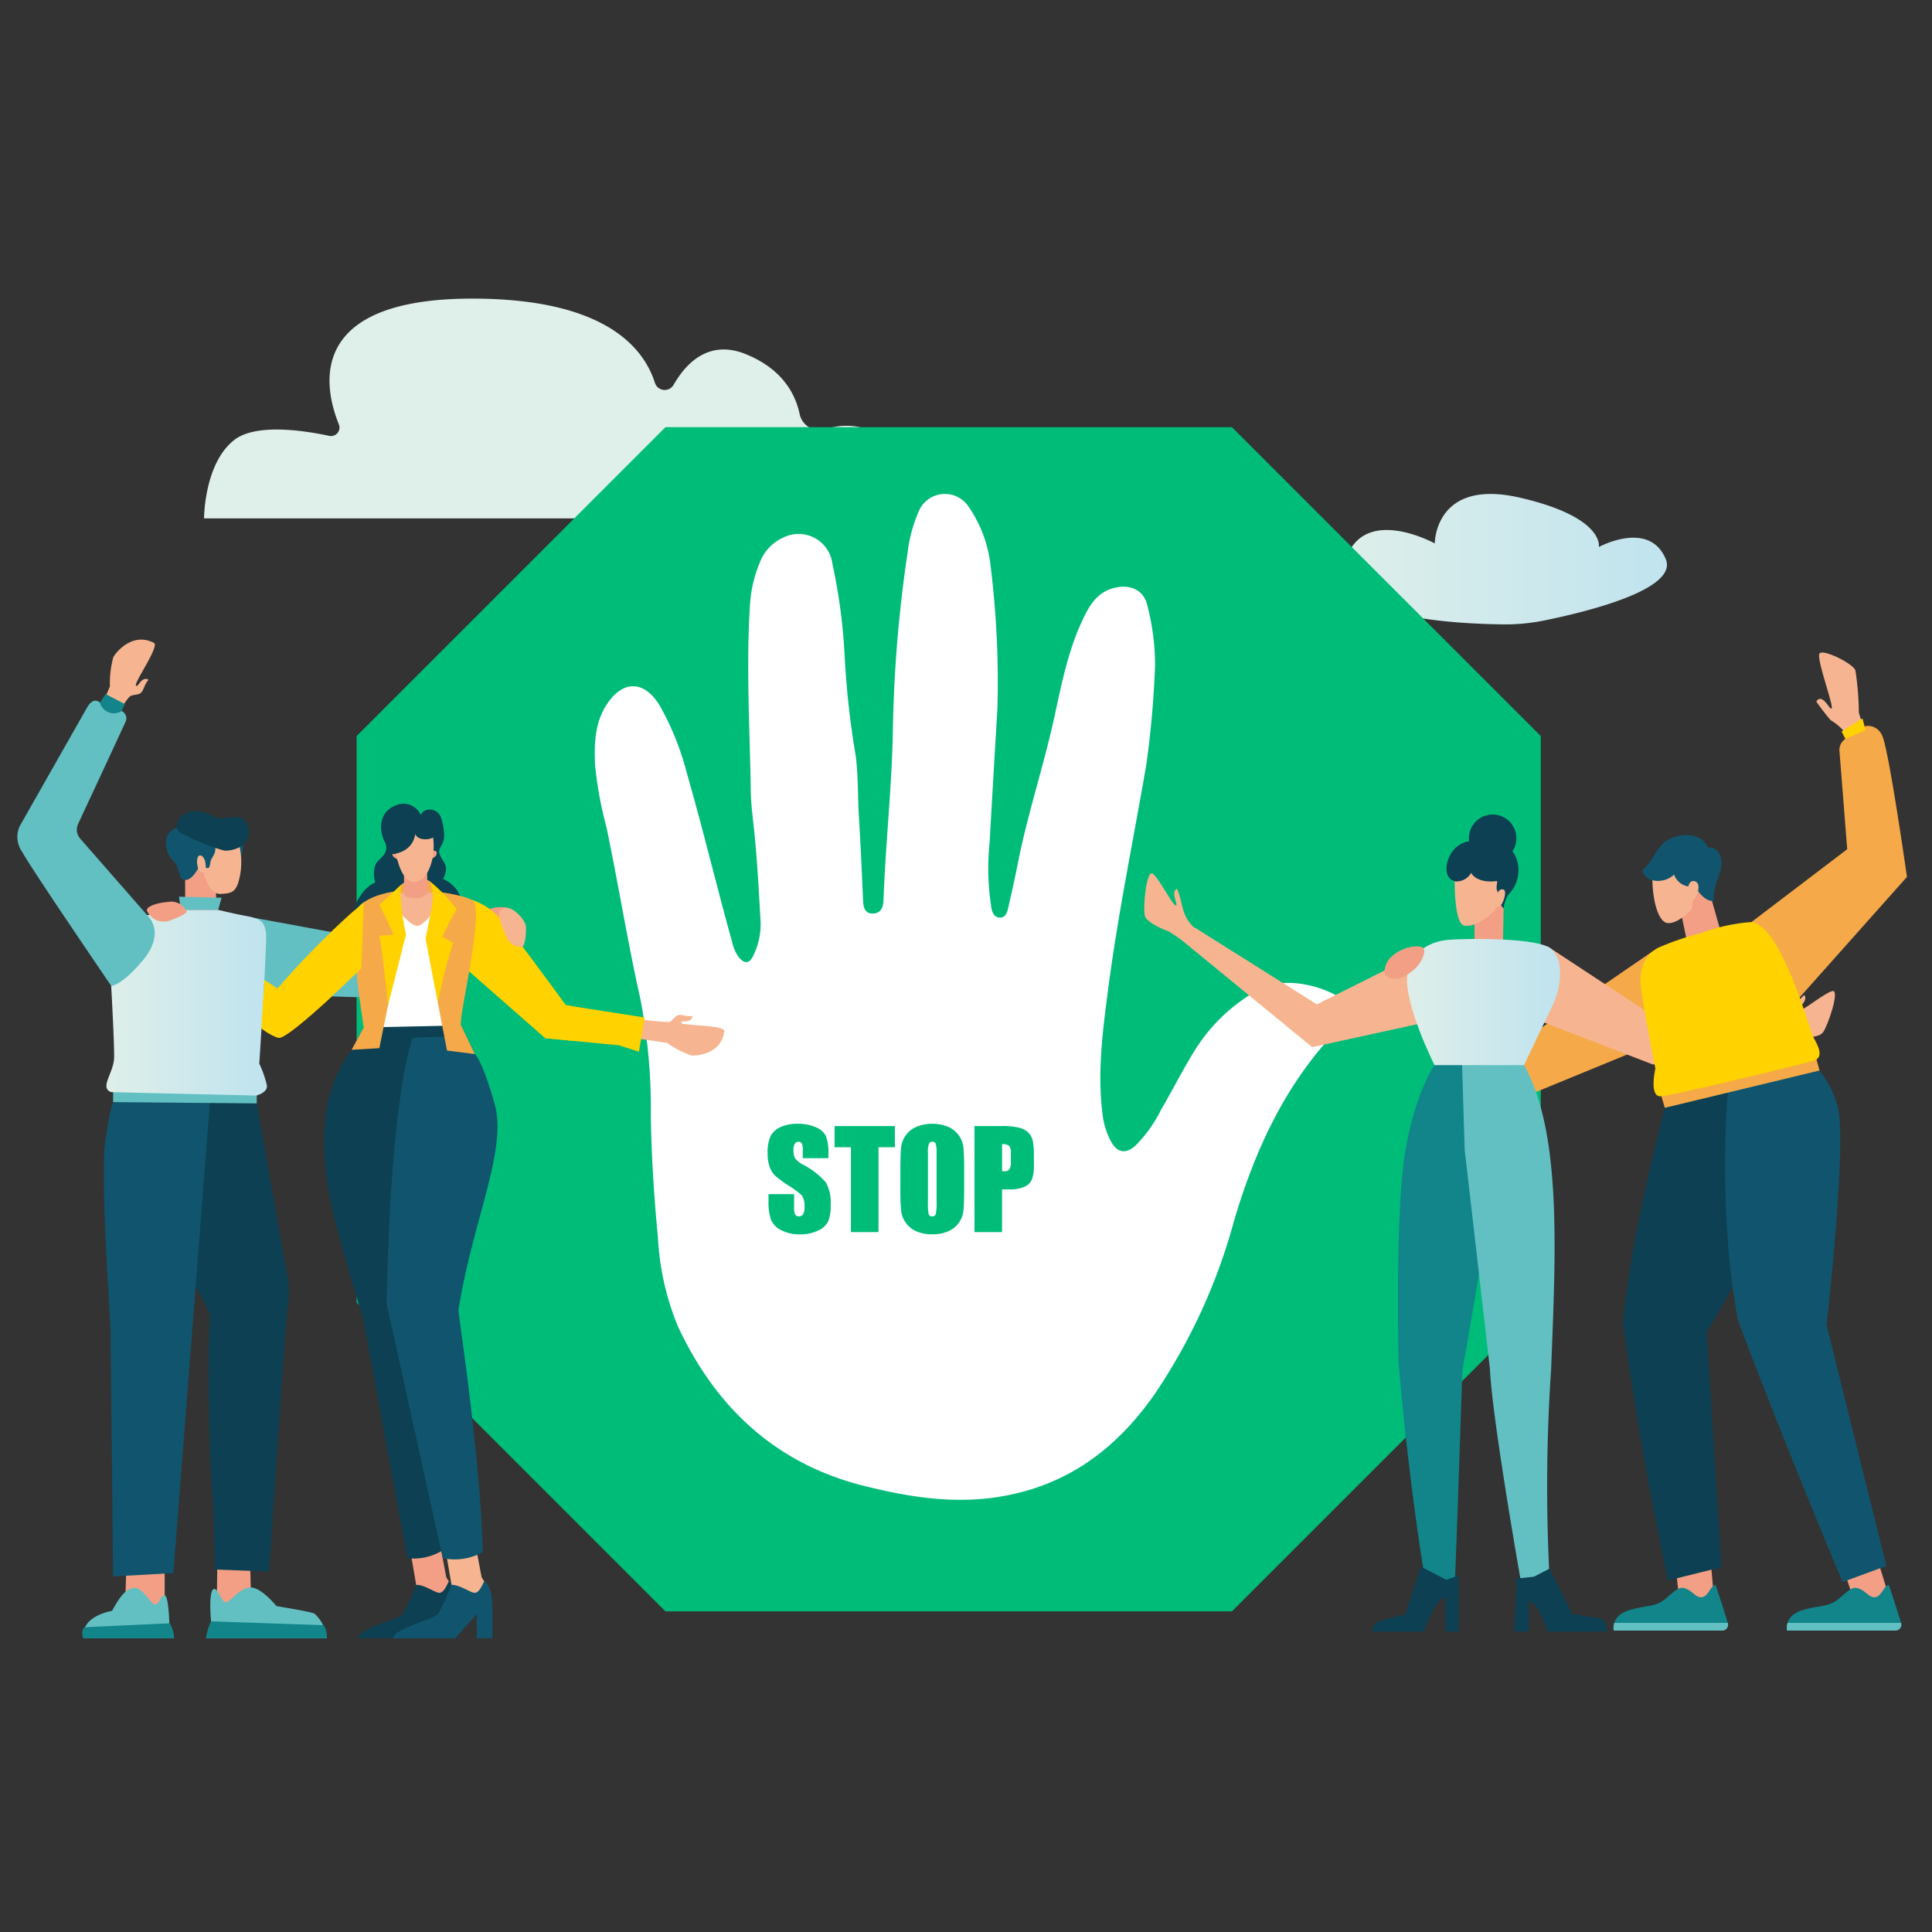 <svg xmlns="http://www.w3.org/2000/svg" xmlns:xlink="http://www.w3.org/1999/xlink" width="220" height="220" viewBox="0 0 220 220"><rect x="0" y="0" width="220" height="220" fill="#333333" stroke="none"/><defs><linearGradient id="linear-gradient" y1=".5" x2="1" y2=".5" gradientUnits="objectBoundingBox"><stop offset="0" stop-color="#dfefea"/><stop offset="1" stop-color="#bfe3ee"/></linearGradient><linearGradient id="linear-gradient-2" x1="35.341" y1=".5" x2="36.341" y2=".5" xlink:href="#linear-gradient"/><clipPath id="clip-path"><path id="長方形_17182" data-name="長方形 17182" transform="translate(360.5 2790.5)" stroke="#707070" fill="#fff" d="M0 0h220v220H0z"/></clipPath><style>.cls-6{fill:#fff}.cls-3{fill:url(#linear-gradient)}.cls-5{fill:#00bc79}.cls-7{fill:#f6b590}.cls-8{fill:#ffd200}.cls-9{fill:#f39f85}.cls-10{fill:#62c0c3}.cls-11{fill:#11858a}.cls-12{fill:#0c4052}.cls-13{fill:#10556d}.cls-14{fill:#f6a948}</style></defs><g id="マスクグループ_86" data-name="マスクグループ 86" transform="translate(-360.5 -2790.5)" clip-path="url(#clip-path)"><g id="グループ_40541" data-name="グループ 40541" transform="translate(360.074 2790.775)"><path id="パス_19353" data-name="パス 19353" class="cls-3" d="M153.473 64.167c-1.344 5.843 12.434 6.594 18.111 6.657a22.248 22.248 0 004.683-.444c4.8-.974 15.31-3.531 13.836-7.008-1.9-4.485-7.614-1.357-7.614-1.357s.717-3.387-9-5.623-9.682 5.216-9.682 5.216-8.645-4.78-10.334 2.559z"/><path id="パス_19354" data-name="パス 19354" d="M23.661 58.755h77.763s4.218-5.335 0-8.925a7.36 7.36 0 00-7.071-1.194 2.328 2.328 0 01-2.884-1.823c-.472-2.193-1.93-5.063-6.115-6.759-4.119-1.668-6.724.88-8.231 3.5a1.169 1.169 0 01-2.115-.215c-1.305-4.133-5.855-9.611-20.8-9.611-19.012 0-16.9 10.107-15.2 14.308a.968.968 0 01-1.1 1.32c-2.933-.627-8.376-1.439-10.817.477-3.43 2.688-3.43 8.922-3.43 8.922z" fill="url(#linear-gradient-2)"/><path id="パス_19355" data-name="パス 19355" class="cls-5" d="M140.707 48.368h-64.5L41.032 83.541v64.5l35.173 35.173h64.5l35.173-35.173v-64.5z"/><path id="パス_19356" data-name="パス 19356" class="cls-6" d="M114.01 80.249c-.274 4.7-.6 10.1-.9 15.493a28.453 28.453 0 00.116 6.72c.037.2.038.415.082.617.12.546.3 1.113.96 1.132.685.021.844-.6.964-1.11.392-1.7.77-3.4 1.107-5.108 1.092-5.545 2.893-10.912 4.107-16.426.83-3.772 1.545-7.579 3.194-11.114.8-1.719 1.675-3.34 3.792-3.811 1.8-.4 3.326.338 3.669 2.144a26.6 26.6 0 01.852 6.771 109.682 109.682 0 01-.985 11.169c-1.462 8.553-3.238 17.052-4.359 25.663-.612 4.7-1.24 9.4-.639 14.157a8.507 8.507 0 00.987 3.192c.722 1.269 1.642 1.413 2.734.471a15.4 15.4 0 002.96-4.143c1.263-2.149 2.382-4.385 3.686-6.507a20 20 0 017.247-7.045c3.438-1.96 8.513-.217 10.5 1.591.514.467.65.9.065 1.452-6.774 6.389-10.617 14.422-13.208 23.218a66.044 66.044 0 01-9.122 19.836c-4.131 5.838-9.315 9.875-16.481 11.351-5.65 1.163-11.068.324-16.5-1.032-10.074-2.515-16.882-8.918-21.2-18.128a30.6 30.6 0 01-2.293-10.175c-.447-4.592-.73-9.192-.81-13.812a65.746 65.746 0 00-1.173-13.262c-1.455-6.483-2.5-13.036-3.855-19.533a44.747 44.747 0 01-1.313-7.092c-.109-2.451-.071-4.92 1.39-7.083 1.847-2.733 4.254-2.6 5.956.213a31.163 31.163 0 013.092 7.687c1.845 6.382 3.381 12.843 5.161 19.239a4.611 4.611 0 00.732 1.708c.659.824 1.25.795 1.678-.146a8.178 8.178 0 00.836-3.862c-.225-3.771-.406-7.545-.836-11.3-.138-1.2-.267-2.4-.285-3.605-.107-7.111-.55-14.221-.08-21.332a14.6 14.6 0 011.081-4.594 5.089 5.089 0 012.73-2.927 3.877 3.877 0 015.563 2.989 64.33 64.33 0 011.4 10.621A98.968 98.968 0 0097.868 85.8c.3 2.316.224 4.65.366 6.973.192 3.153.336 6.31.468 9.466.035.844.22 1.568 1.206 1.51.875-.051 1.1-.787 1.126-1.541.225-6.4.945-12.775 1.063-19.183a153.237 153.237 0 011.694-20.465 16.117 16.117 0 011.39-4.9 3.235 3.235 0 015.392-.445 14.623 14.623 0 012.663 7.029 107.7 107.7 0 01.774 16.005z"/><g id="グループ_40528" data-name="グループ 40528"><path id="パス_19357" data-name="パス 19357" class="cls-5" d="M91.83 132.322a2.372 2.372 0 01-.887-.738 1.991 1.991 0 01-.164-.911 1.339 1.339 0 01.146-.7.474.474 0 01.429-.232.411.411 0 01.373.172 1.761 1.761 0 01.112.8v.895h2.916v-.477a5.291 5.291 0 00-.279-2.041 2.182 2.182 0 00-1.142-1 4.966 4.966 0 00-2.085-.4 4.567 4.567 0 00-1.909.362 2.386 2.386 0 00-1.145 1 4.377 4.377 0 00-.355 2.029 4.282 4.282 0 00.25 1.582 2.638 2.638 0 00.631.97 14.427 14.427 0 001.551 1.126 9.243 9.243 0 011.47 1.1 2.263 2.263 0 01.291 1.395 1.4 1.4 0 01-.153.731.512.512 0 01-.466.246.478.478 0 01-.437-.194 1.935 1.935 0 01-.123-.873V135.7h-2.917v.79a6.232 6.232 0 00.276 2.1 2.337 2.337 0 001.168 1.216 4.492 4.492 0 002.152.478 4.617 4.617 0 002.014-.414 2.363 2.363 0 001.167-1.026 4.5 4.5 0 00.3-1.9 4.683 4.683 0 00-.545-2.574 8.965 8.965 0 00-2.639-2.048z"/><path id="パス_19358" data-name="パス 19358" class="cls-5" d="M95.464 130.367h1.857v9.66h3.141v-9.66h1.865v-2.417h-6.863z"/><path id="パス_19359" data-name="パス 19359" class="cls-5" d="M109.57 128.964a2.871 2.871 0 00-1.242-.951 4.551 4.551 0 00-1.741-.317 4.437 4.437 0 00-1.791.336 2.889 2.889 0 00-1.757 2.346q-.085.757-.085 2.577v2.067a25.766 25.766 0 00.089 2.611 2.9 2.9 0 001.8 2.331 4.553 4.553 0 001.742.317 4.435 4.435 0 001.79-.336 2.884 2.884 0 001.757-2.346q.085-.758.085-2.577v-2.067a25.462 25.462 0 00-.089-2.611 2.858 2.858 0 00-.558-1.38zm-2.491 7.639a5.942 5.942 0 01-.09 1.35.386.386 0 01-.41.284.374.374 0 01-.4-.246 5.553 5.553 0 01-.086-1.3v-5.64a2.7 2.7 0 01.131-1.123.43.43 0 01.377-.19.373.373 0 01.384.235 3.754 3.754 0 01.093 1.078z"/><path id="パス_19360" data-name="パス 19360" class="cls-5" d="M118.033 129.654a2 2 0 00-.469-.921 2.221 2.221 0 00-1.037-.582 7.441 7.441 0 00-1.973-.2h-3.163v12.077h3.14v-4.864h.843a4.146 4.146 0 001.667-.283 1.632 1.632 0 00.877-.813 4.383 4.383 0 00.239-1.686v-1.052a8.171 8.171 0 00-.124-1.676zm-2.5 2.347a1.558 1.558 0 01-.168.883.726.726 0 01-.6.213c-.064 0-.141 0-.231-.007v-3.074a1.214 1.214 0 01.806.187 1.164 1.164 0 01.194.8z"/></g><g id="グループ_40534" data-name="グループ 40534"><g id="グループ_40529" data-name="グループ 40529"><path id="パス_19361" data-name="パス 19361" class="cls-7" d="M23.5 106.766l-2.4-2.466s-2.307.114-2.307.366a23.957 23.957 0 003.564 4.911c1.99 2.215 1.143-2.811 1.143-2.811z"/><path id="パス_19362" data-name="パス 19362" class="cls-8" d="M32.034 112.277c-3.575-2.246-8.57-6.05-8.57-6.05l-3.056 3.391 1.467.459s8.967 7.89 10.342 7.82 9.324-7.882 9.352-7.9l.282-7.531a94.5 94.5 0 00-9.817 9.811z"/></g><path id="パス_19363" data-name="パス 19363" class="cls-7" d="M82.9 117.132c.073-.706-4.8-.584-4.9-.936s1.19.12 1.287-.776c-.757.079-1.195-.2-1.611-.108s-.671.7-1.07.793a32.358 32.358 0 01-3.526-.347l-1.72 1.982 5.015.734a10.653 10.653 0 002.818 1.447c.785.058 3.448-.3 3.707-2.789z"/><path id="パス_19364" data-name="パス 19364" class="cls-8" d="M54.187 102.206a7.838 7.838 0 013.2 2.106c1.42 1.574 7.454 9.875 7.454 9.875l9 1.405-.657 3.892-2.291-.729-8.357-.81-9.41-8.255z"/><g id="グループ_40530" data-name="グループ 40530"><path id="パス_19365" data-name="パス 19365" class="cls-9" d="M14.791 178.78l-.1 3.424 4.083 1.015.406-1.547v-4.6z"/><path id="パス_19366" data-name="パス 19366" class="cls-9" d="M25.165 178.21l-.051 3.957 2.245.621 1.636-1.649-.1-4.223z"/><path id="パス_19367" data-name="パス 19367" class="cls-10" d="M24.8 180.67c.546-.026.812 1.5 1.345 1.5s1.592-1.687 2.837-1.674 2.92 2.118 2.92 2.118 3.792.609 4.324.85a4.332 4.332 0 011.408 2.815H23.9a7.666 7.666 0 01.571-1.9c-.13-1.16-.219-3.679.329-3.709z"/><path id="パス_19368" data-name="パス 19368" class="cls-11" d="M24.465 184.348v.025a7.666 7.666 0 00-.571 1.9h13.737a2.43 2.43 0 00-.342-1.484z"/><path id="パス_19369" data-name="パス 19369" class="cls-10" d="M19.179 181.4c.449 0 .526 3.145.526 3.145a3.935 3.935 0 01.54 1.725H9.934s-.6-2.321 3.26-3.12c.722-1.344 1.547-2.625 2.574-2.6s1.788 1.877 2.333 1.877.508-1.027 1.078-1.027z"/><path id="パス_19370" data-name="パス 19370" class="cls-11" d="M10.01 185.02a1.182 1.182 0 00-.076 1.255h10.311a3.484 3.484 0 00-.52-1.7z"/><path id="パス_19371" data-name="パス 19371" class="cls-12" d="M29.663 125.37s3.081 17.508 3.458 19.461a10.129 10.129 0 010 4.078c-.171 1.439-2.056 29.776-2.056 29.776l-6.2-.239s0-6-.308-9.355-.514-15.488-.206-19.668c-2.673-6.373-11.2-15.4-10.314-24.216a95.422 95.422 0 0115.626.163z"/><path id="パス_19372" data-name="パス 19372" class="cls-9" d="M53.866 104.153l2.02-.8a3.728 3.728 0 012.158-.282 2.239 2.239 0 011.287 2.778c-.372.99-.617.966-.617.966l-1.941-1.957-2.332.953z"/><path id="パス_19373" data-name="パス 19373" class="cls-13" d="M24.349 124.992l-4.18 53.865-6.862.377-.3-28.475s-1.165-16.858-.616-20.867.916-4.67.916-4.67z"/><path id="パス_19374" data-name="パス 19374" class="cls-7" d="M17.962 72.938c.664.351-2.308 4.56-2.059 4.858s.595-1.118 1.44-.676c-.515.62-.531 1.166-.853 1.48s-1.013.177-1.327.475a6.4 6.4 0 00-.748 1.037l-1.954-1.086.483-1.142a11.246 11.246 0 01.386-3.329c.41-.724 2.292-2.855 4.632-1.617z"/><path id="パス_19375" data-name="パス 19375" class="cls-11" d="M11.808 79.728l.645-.967 2.188 1.134-.365.792L13.4 81.7l-1.858-.579z"/><path id="パス_19376" data-name="パス 19376" class="cls-9" d="M21.509 99.531v3.377h3.523v-2.715s-.238-3.218-.318-3.218-2.185-.278-2.185-.278z"/><path id="パス_19377" data-name="パス 19377" class="cls-13" d="M28.052 95.7a2.88 2.88 0 01-.252 1.721c-.424.636-.861-1.43-.861-1.43l1.086-.583z"/><path id="パス_19378" data-name="パス 19378" class="cls-7" d="M23.562 98.856s.543 2.7 1.947 2.662 1.681-.343 2.013-1.169a8.117 8.117 0 00.119-4.487c-.464-1.655-4.013-.172-4.013-.172a8.062 8.062 0 00-.066 3.166z"/><path id="パス_19379" data-name="パス 19379" class="cls-13" d="M23.085 98.419s-.715 1.562-1.576 1.509-.556-1.483-1.324-2.145-1.629-2.954.291-3.775 4.3 1.271 4.437 1.987c.2 1.006-.437 1.311-.53 1.907s-.093.848-.742.556-.556-.039-.556-.039z"/><path id="パス_19380" data-name="パス 19380" class="cls-12" d="M20.847 94.459a24.035 24.035 0 005.019 2.105c.927.159 3.1-.457 2.9-2.251-.278-2.516-2.715-1.1-3.735-1.47a6.3 6.3 0 00-1.8-.724c-2.321-.357-3.192 1.781-2.384 2.34z"/><path id="パス_19381" data-name="パス 19381" class="cls-10" d="M21.019 103.332l-.212-1.5 4.85.119-.387 1.377z"/><path id="パス_19382" data-name="パス 19382" class="cls-10" d="M29.383 104.246l12.544 2.3 11.062-3.305a1.4 1.4 0 011.646.7l.707 1.374a1.4 1.4 0 01-.591 1.879c-3.149 1.662-11.336 5.957-12.071 6.068-.913.137-12.883-.434-12.883-.434z"/><path id="パス_19383" data-name="パス 19383" class="cls-10" d="M13.307 123.848v1.374l16.356.148v-1.405z"/><path id="パス_19384" data-name="パス 19384" class="cls-7" d="M23.8 97.876s-.159-.769-.635-.742-.416 1.952.4 1.96c.46.006.235-1.218.235-1.218z"/><path id="パス_19385" data-name="パス 19385" class="cls-3" d="M21.019 103.332l-3.831.61-4.1 8.041s.4 7.172.326 8.315-.845 2.307-.868 3.038a.689.689 0 00.663.754l16.4.388s1.3-.32 1.211-1.142a11.909 11.909 0 00-.868-2.49s.845-13 .777-14.643-.868-1.919-2.376-2.193c-1.172-.213-3.088-.678-3.088-.678z"/><path id="パス_19386" data-name="パス 19386" class="cls-11" d="M53.968 103.889l1.564-.534s.882 1.865.864 1.883-1.631.827-1.631.827z"/><path id="パス_19387" data-name="パス 19387" class="cls-10" d="M17.188 103.942l-7.631-8.724a1.545 1.545 0 01-.239-1.667s5.026-10.774 5.4-11.63a.913.913 0 00-.446-1.234 1.626 1.626 0 01-2.467-.959c-.822-.72-1.473.582-1.473.582L2.659 93.82a2.933 2.933 0 00.274 2.88c.96 1.808 10.159 15.286 10.159 15.286s1.174.016 3.616-2.924c2.692-3.247.48-5.12.48-5.12z"/></g><g id="グループ_40533" data-name="グループ 40533"><path id="パス_19388" data-name="パス 19388" class="cls-8" d="M65.772 114.332l-.933-.145s-6.034-8.3-7.454-9.875a7.838 7.838 0 00-3.2-2.106l-1.065 7.484 9.41 8.255 3.24.314z"/><path id="パス_19389" data-name="パス 19389" class="cls-12" d="M50.647 92.858A6.45 6.45 0 0151 94.935c-.033 1.021-.681 1.3-.55 1.922s.725 1.076.758 1.735a2.256 2.256 0 01-.34 1.219 3.67 3.67 0 012.251 3.338c.264 2.724-9.807 5.063-11.509 3.086a3.593 3.593 0 01-.11-4.546 3.85 3.85 0 011.659-1.483 3.346 3.346 0 01.011-2c.4-.835 1.815-1.232.99-2.813s2.908-2.92 2.908-2.92l2.855.483z"/><path id="パス_19390" data-name="パス 19390" class="cls-9" d="M21.689 103.5a1.971 1.971 0 00-2.147-1.068c-1.37.108-2.627.588-2.353 1.068a2.1 2.1 0 002.81.959c1.759-.637 1.69-.959 1.69-.959z"/><path id="パス_19391" data-name="パス 19391" class="cls-9" d="M45.633 96.767s-.367-.279-.51.035c-.229.5.66.822.66.822z"/><path id="パス_19392" data-name="パス 19392" class="cls-9" d="M49.613 96.706s.367-.28.51.034c.229.5-.66.823-.66.823z"/><path id="パス_19393" data-name="パス 19393" class="cls-9" d="M47.221 176.727l.8 4.66 2.97.251.731-1.553-.48-.754-.777-4.135z"/><path id="パス_19394" data-name="パス 19394" class="cls-12" d="M41.179 186.275h7.059l2.455-2.753v2.753h1.782v-3.643s-.009-2.45-.941-2.842c-.384.786-.624 1.254-1.046 1.311s-1.789-.968-2.671-.9a25.077 25.077 0 01-1.544 3.334c-.354.547-5.094 1.644-5.094 2.74z"/><path id="パス_19395" data-name="パス 19395" class="cls-12" d="M40.464 119.27a14.51 14.51 0 00-2.3 4.506c-1.165 3.255-.994 8.634 0 13.157s3.593 12.85 3.593 12.85l5.065 27.38a6.344 6.344 0 004.349-1.122c-.4-9.146-3.585-27.6-3.585-27.6l1.1-31.695-6.853-.023z"/><path id="パス_19396" data-name="パス 19396" class="cls-7" d="M51.246 176.727l.8 4.66 2.97.251.731-1.553-.48-.754-.777-4.131z"/><path id="パス_19397" data-name="パス 19397" class="cls-13" d="M45.2 186.275h7.059l2.456-2.753v2.753H56.5v-3.643s-.009-2.45-.941-2.842c-.384.786-.623 1.254-1.046 1.311s-1.789-.968-2.671-.9a25.076 25.076 0 01-1.544 3.334c-.354.547-5.098 1.644-5.098 2.74z"/><path id="パス_19398" data-name="パス 19398" class="cls-13" d="M50.847 177.161a6.716 6.716 0 004.557-.686c-.274-10.827-2.691-26.387-2.776-27.549 1.547-9.945 5.586-18.263 4.146-23.4s-2.278-5.774-2.278-5.774l-1.596-3.326-2.247.3a23.543 23.543 0 01-3.281 1.247c-2.64 8.4-2.892 29.3-2.892 29.3a4.165 4.165 0 00.071 1.368z"/><path id="パス_19399" data-name="パス 19399" class="cls-6" d="M42.743 117.317l9.132-.309 2.025-14.751s-6.185-1.251-10.074-.154-1.083 15.214-1.083 15.214z"/><path id="パス_19400" data-name="パス 19400" class="cls-12" d="M52.663 116.492l-9.954.217v1.263l9.954-.227z"/><path id="パス_19401" data-name="パス 19401" class="cls-14" d="M44.616 114.187l-.993 4.894-3.159.189 1.371-2.542c-.086-1.022-2.159-12.518-.274-14.043s5.157-1.627 6.219-1.627 4.866.377 6.407 1.148-1.49 13.106-1.284 14.22l1.593 3.323-3.17-.394-1.047-5.465-.118-11.65-4.608-.017.1 4.671z"/><path id="パス_19402" data-name="パス 19402" class="cls-14" d="M49.4 100.1c-.251-.249-.888-.278-1.726-.2a2.568 2.568 0 00-1.54.542l-.408 1.622c.014-.056.231-.76 1.9-.76a3.572 3.572 0 012.317.535 2.917 2.917 0 00-.543-1.739z"/><path id="パス_19403" data-name="パス 19403" class="cls-7" d="M47.883 101.3a7.39 7.39 0 012.833.377c.182.2-1.721 3.477-2.783 3.477s-3.254-3.1-2.946-3.375a6.524 6.524 0 012.896-.479z"/><path id="パス_19404" data-name="パス 19404" class="cls-9" d="M46.429 99.163v2.493a2.145 2.145 0 001.351.351 1.664 1.664 0 001.351-.574l-.1-3.247z"/><path id="パス_19405" data-name="パス 19405" class="cls-7" d="M45.391 96.229s.476 3.918 2.162 3.918 2.585-2.952 2.15-5.319-4.703-.365-4.312 1.401z"/><path id="パス_19406" data-name="パス 19406" class="cls-12" d="M48.345 92.551a2.14 2.14 0 00-2.852-1.113c-2.193.84-1.868 3.392-1.054 4.411.652.817.223 1.183.223 1.183s2.7.06 3.058-2.365c.146.891 2.69 1.063 2.972-.968s-2.013-2.21-2.347-1.148z"/><g id="グループ_40531" data-name="グループ 40531"><path id="パス_19407" data-name="パス 19407" class="cls-8" d="M46.067 102.007a6.318 6.318 0 01.062-1.571l-2.506 2.341a36.534 36.534 0 011.6 3.38l-1.6.122c.264.851.993 7.908.993 7.908l2.044-8.043a24.688 24.688 0 01-.593-4.137z"/></g><path id="パス_19408" data-name="パス 19408" class="cls-8" d="M49.4 100.1a18.7 18.7 0 013.045 3.157c-.678 1.071-1.639 3.135-1.639 3.135l1.226.7a57.458 57.458 0 00-1.748 6.8c-.535-2.69-1.406-7.334-1.406-7.334s.787-3.507.819-4.418a4.945 4.945 0 00-.297-2.04z"/></g><path id="パス_19410" data-name="パス 19410" class="cls-8" d="M32.034 112.277c-.48-.3-.986-.632-1.5-.977-.1 1.822-.218 3.832-.323 5.536a5.285 5.285 0 002.008 1.061c1.376-.071 9.324-7.882 9.352-7.9l.282-7.531a94.5 94.5 0 00-9.819 9.811z"/><path id="パス_19411" data-name="パス 19411" class="cls-7" d="M60.3 105.14c.093.794-.1 2.27-.4 2.4a1.867 1.867 0 01-1.714-.909c-.259-.652-1.117-2.574-.9-2.982.841-1.598 2.914.696 3.014 1.491z"/></g><g id="グループ_40540" data-name="グループ 40540"><g id="グループ_40539" data-name="グループ 40539"><g id="グループ_40535" data-name="グループ 40535"><path id="パス_19412" data-name="パス 19412" class="cls-9" d="M163.942 110.384l-2.9-1.645-1.462.365-.5.251 3.746 3.358z"/><path id="パス_19413" data-name="パス 19413" class="cls-7" d="M158.108 110.694a2.425 2.425 0 01.968-2.18c1.2-1.021 3-1.218 3.407-.822s-.253 1.816-1.116 2.506-2.058 1.582-3.259.496z"/><path id="パス_19414" data-name="パス 19414" class="cls-14" d="M188.75 107.957l-13.5 9.28-10.791-7.153a.58.58 0 00-.731.073l-1.89 1.886-.145.144a.581.581 0 00.033.853l13.113 11.233L188.4 118.7z"/><path id="パス_19415" data-name="パス 19415" class="cls-8" d="M161.856 112.035l-.8-.541 2.061-1.88.608.56z"/></g><path id="パス_19416" data-name="パス 19416" class="cls-7" d="M164.919 106.813l-14.539 7.28-13.916-8.752-1.472 1.443 14.85 12.18 13.787-3.009z"/><g id="グループ_40536" data-name="グループ 40536"><path id="パス_19417" data-name="パス 19417" class="cls-7" d="M202.157 116.325l.193 1.946 2.349-.415s2.688.2 3.276-.526 1.974-4.9 1.136-4.755-3.537 2.39-3.875 2.252 1.2-1.107.641-1.8c-1.348 1.218-1.628 2.673-3.72 3.298z"/><path id="パス_19418" data-name="パス 19418" class="cls-7" d="M176.647 107.488l13.227 8.7 13.07-.1 1.755 1.757-16.046 3.1-15-5.782z"/></g><g id="グループ_40537" data-name="グループ 40537"><path id="パス_19419" data-name="パス 19419" class="cls-11" d="M163.774 121s-2.36 3.393-3.422 10.486-.667 23.391-.667 23.391.938 11.924 2.947 24.328a5.9 5.9 0 003.427 1.234c.171-2.707.891-24.705.891-24.705s5.214-29.16 5.276-35.225c-3.906-.992-8.452.491-8.452.491z"/><path id="パス_19420" data-name="パス 19420" class="cls-10" d="M166.881 119.894l.33 10.731 2.872 24.953c.249 5.677 3.514 24.142 3.514 24.142l3.255-.788a197.142 197.142 0 01.206-23.334c.514-13.4 1.232-26.805-3.087-34.6-4.488-8.092-7.09-1.104-7.09-1.104z"/><path id="パス_19421" data-name="パス 19421" class="cls-12" d="M172.987 179.485l2.1-.212 1.778-.92 2.6 5.16 3.034.473s.908.162.908 1.529h-6.8s-.933-3.419-2.114-3.419v3.419h-1.654l.286-5.247z"/><path id="パス_19422" data-name="パス 19422" class="cls-12" d="M166.531 185.515v-6.379l-1.412.485-2.9-1.5-1.771 5.459s-2.638.584-3.084.783a1.352 1.352 0 00-.706 1.156h5.932s1.313-3.917 2.428-3.917v3.917z"/><path id="パス_19423" data-name="パス 19423" class="cls-9" d="M168.332 104.4v2.724h3.24l.09-4.978-.91-1.091z"/><path id="パス_19424" data-name="パス 19424" class="cls-7" d="M166.076 99.656s-.127 5.262 1.1 5.478 3.263-1.147 4.008-2.607a18.827 18.827 0 001.215-3.263l-2.479-2.294z"/><path id="パス_19425" data-name="パス 19425" class="cls-12" d="M168.836 96.5a5.592 5.592 0 01-.432-2.039c.059-.872.784-1.362 1.853-1.146a1.514 1.514 0 011.352 1.567 7.547 7.547 0 01-1.068 1.912z"/><path id="パス_19426" data-name="パス 19426" class="cls-12" d="M167.948 99.117s.559 1.244 2.96.931c.01.529-.245.95.225 1.44a.937.937 0 01.069 1.117l.44.588a3.957 3.957 0 01.491-1.538 3.968 3.968 0 001.176-3.264c-.206-1.94-1.931-3.606-3.881-2.018-1.117-1.49-3.018-.834-3.851.695-.767 1.408-.514 2.87.646 3.029a1.926 1.926 0 001.725-.98z"/><path id="パス_19427" data-name="パス 19427" class="cls-3" d="M165.282 106.756c2.1-.206 9.32-.228 11.353.754s1.623 4.6.6 6.674c-.592 1.2-3.259 6.826-3.259 6.826h-10.2s-3.637-7.208-3.061-10.462c.638-3.609 4.567-3.792 4.567-3.792z"/><path id="パス_19428" data-name="パス 19428" class="cls-7" d="M171.042 101.282a.474.474 0 01.62-.251c.417.185-.117 1.885-.583 1.959s-.037-1.708-.037-1.708z"/></g><g id="グループ_40538" data-name="グループ 40538"><path id="パス_19429" data-name="パス 19429" class="cls-9" d="M194.635 170.576l.859 9.984-.132 1.78-3.942-.746.153-.344-1.091-10.443z"/><path id="パス_19430" data-name="パス 19430" class="cls-11" d="M184.187 185.4s-.383-1.646 1.7-2.3 3-.287 4.286-1.4 1.55-1.34 2.278-1.053 1.167 1.11 1.856.938.918-1.32 1.473-1.378c.322.9 1.011 3.086 1.394 4.313a.673.673 0 01-.642.873z"/><path id="パス_19431" data-name="パス 19431" class="cls-10" d="M184.251 184.527a1.747 1.747 0 00-.064.872h12.348a.669.669 0 00.637-.872h-12.921z"/><path id="パス_19432" data-name="パス 19432" class="cls-9" d="M214.366 177.767l.859 2.794-.132 1.78-3.942-.746.153-.344-1.091-3.251z"/><path id="パス_19433" data-name="パス 19433" class="cls-11" d="M203.917 185.4s-.383-1.646 1.7-2.3 3.005-.287 4.287-1.4 1.55-1.34 2.277-1.053 1.167 1.11 1.856.938.919-1.32 1.474-1.378c.322.9 1.01 3.086 1.394 4.313a.673.673 0 01-.643.873z"/><path id="パス_19434" data-name="パス 19434" class="cls-10" d="M203.982 184.527a1.755 1.755 0 00-.065.872h12.348a.668.668 0 00.637-.872h-12.92z"/><path id="パス_19435" data-name="パス 19435" class="cls-12" d="M190.006 125.872s-3.838 14.319-4.752 24.383c1.691 13.72 5.117 29.436 5.117 29.436l6.077-1.508-1.691-26.772s11.422-17.635 8.5-29.1-13.251 3.561-13.251 3.561z"/><path id="パス_19436" data-name="パス 19436" class="cls-13" d="M197.224 123.4s-1.325 13.751 1.1 26.635c5.163 13.843 11.924 29.834 11.924 29.834l4.98-1.828-6.807-27.458s2.421-21.153 1.233-24.99-3.159-4.961-3.159-4.961z"/><path id="パス_19437" data-name="パス 19437" class="cls-7" d="M212.438 81.967l-.343-1.074a33.352 33.352 0 00-.388-4.82c-.3-.822-3.694-2.467-4.085-1.941s1.481 5.573 1.39 6.19-1.028-1.85-1.759-.708a25.875 25.875 0 001.646 2.131A5.773 5.773 0 01210.4 83c.759 1.091 2.038-1.033 2.038-1.033z"/><path id="パス_19438" data-name="パス 19438" class="cls-9" d="M195.343 102.206l.95 3.358a.615.615 0 01-.111.558 2.654 2.654 0 01-1.523.874 3.936 3.936 0 01-1.736.033.625.625 0 01-.475-.482l-.84-4.027.959-2.665 1.986-.089z"/><path id="パス_19439" data-name="パス 19439" class="cls-14" d="M189.526 124.273l.48 1.6 17.616-4.249-.643-2.307z"/><path id="パス_19440" data-name="パス 19440" class="cls-14" d="M199.851 104.733l10.92-8.306-.871-11.057a1.529 1.529 0 01.662-1.507c.845-.548 2.307-1.462 2.307-1.462a1.753 1.753 0 011.873 1.073c.731 1.348 2.833 16.105 2.833 16.105l-12.633 14.186z"/><path id="パス_19441" data-name="パス 19441" class="cls-8" d="M210.565 83.863l-.434-.845 2.376-1.485.365 1.348z"/><path id="パス_19442" data-name="パス 19442" class="cls-8" d="M194.083 105.992a30.156 30.156 0 00-4.848 1.662c-1.559.823-2.159 2.416-1.97 4.352s1.662 9.406 1.662 9.406-.754 3.221.616 3.152 16.036-3.649 17.373-4.043.445-1.851 0-2.69-3.838-13.483-7.35-13.089a20.873 20.873 0 00-5.483 1.25z"/><path id="パス_19443" data-name="パス 19443" class="cls-7" d="M193.167 101.914a3.14 3.14 0 01-.112 1.335c-.213.308-1.711 1.733-2.771 1.582s-1.767-2.749-1.694-5.576c.684-1.559 4.655-.65 4.655-.65z"/><path id="パス_19444" data-name="パス 19444" class="cls-13" d="M193.431 100.646a2.061 2.061 0 01-2.378-1.34c-1.055 1.1-3.4.976-3.6-.511 1.469-1.071 1.58-3.5 4.256-3.914s3.2 1.363 3.2 1.363a1.216 1.216 0 011.312.729c.842 1.907-.845 3.051-.627 5.356-.666.028-1.406-.387-2.163-1.683z"/><path id="パス_19445" data-name="パス 19445" class="cls-7" d="M192.653 100.978c.007-.486.208-1.12.837-.876.742.288.125 2.031-.295 2.047s-.549-.658-.542-1.171z"/></g><path id="パス_19446" data-name="パス 19446" class="cls-9" d="M158.108 110.694a2.425 2.425 0 01.968-2.18c1.2-1.021 3-1.218 3.407-.822s-.253 1.816-1.116 2.506-2.058 1.582-3.259.496z"/><path id="パス_19447" data-name="パス 19447" class="cls-7" d="M136.521 105.448l-.963 1.7-1.981-1.33s-2.539-.9-2.783-1.805.176-5.281.883-4.809 2.268 3.616 2.633 3.627-.645-1.5.144-1.909c.739 1.664.408 3.105 2.067 4.526z"/></g><circle id="楕円形_88" data-name="楕円形 88" class="cls-12" cx="2.702" cy="2.702" r="2.702" transform="translate(167.693 92.477)"/></g></g></g></svg>